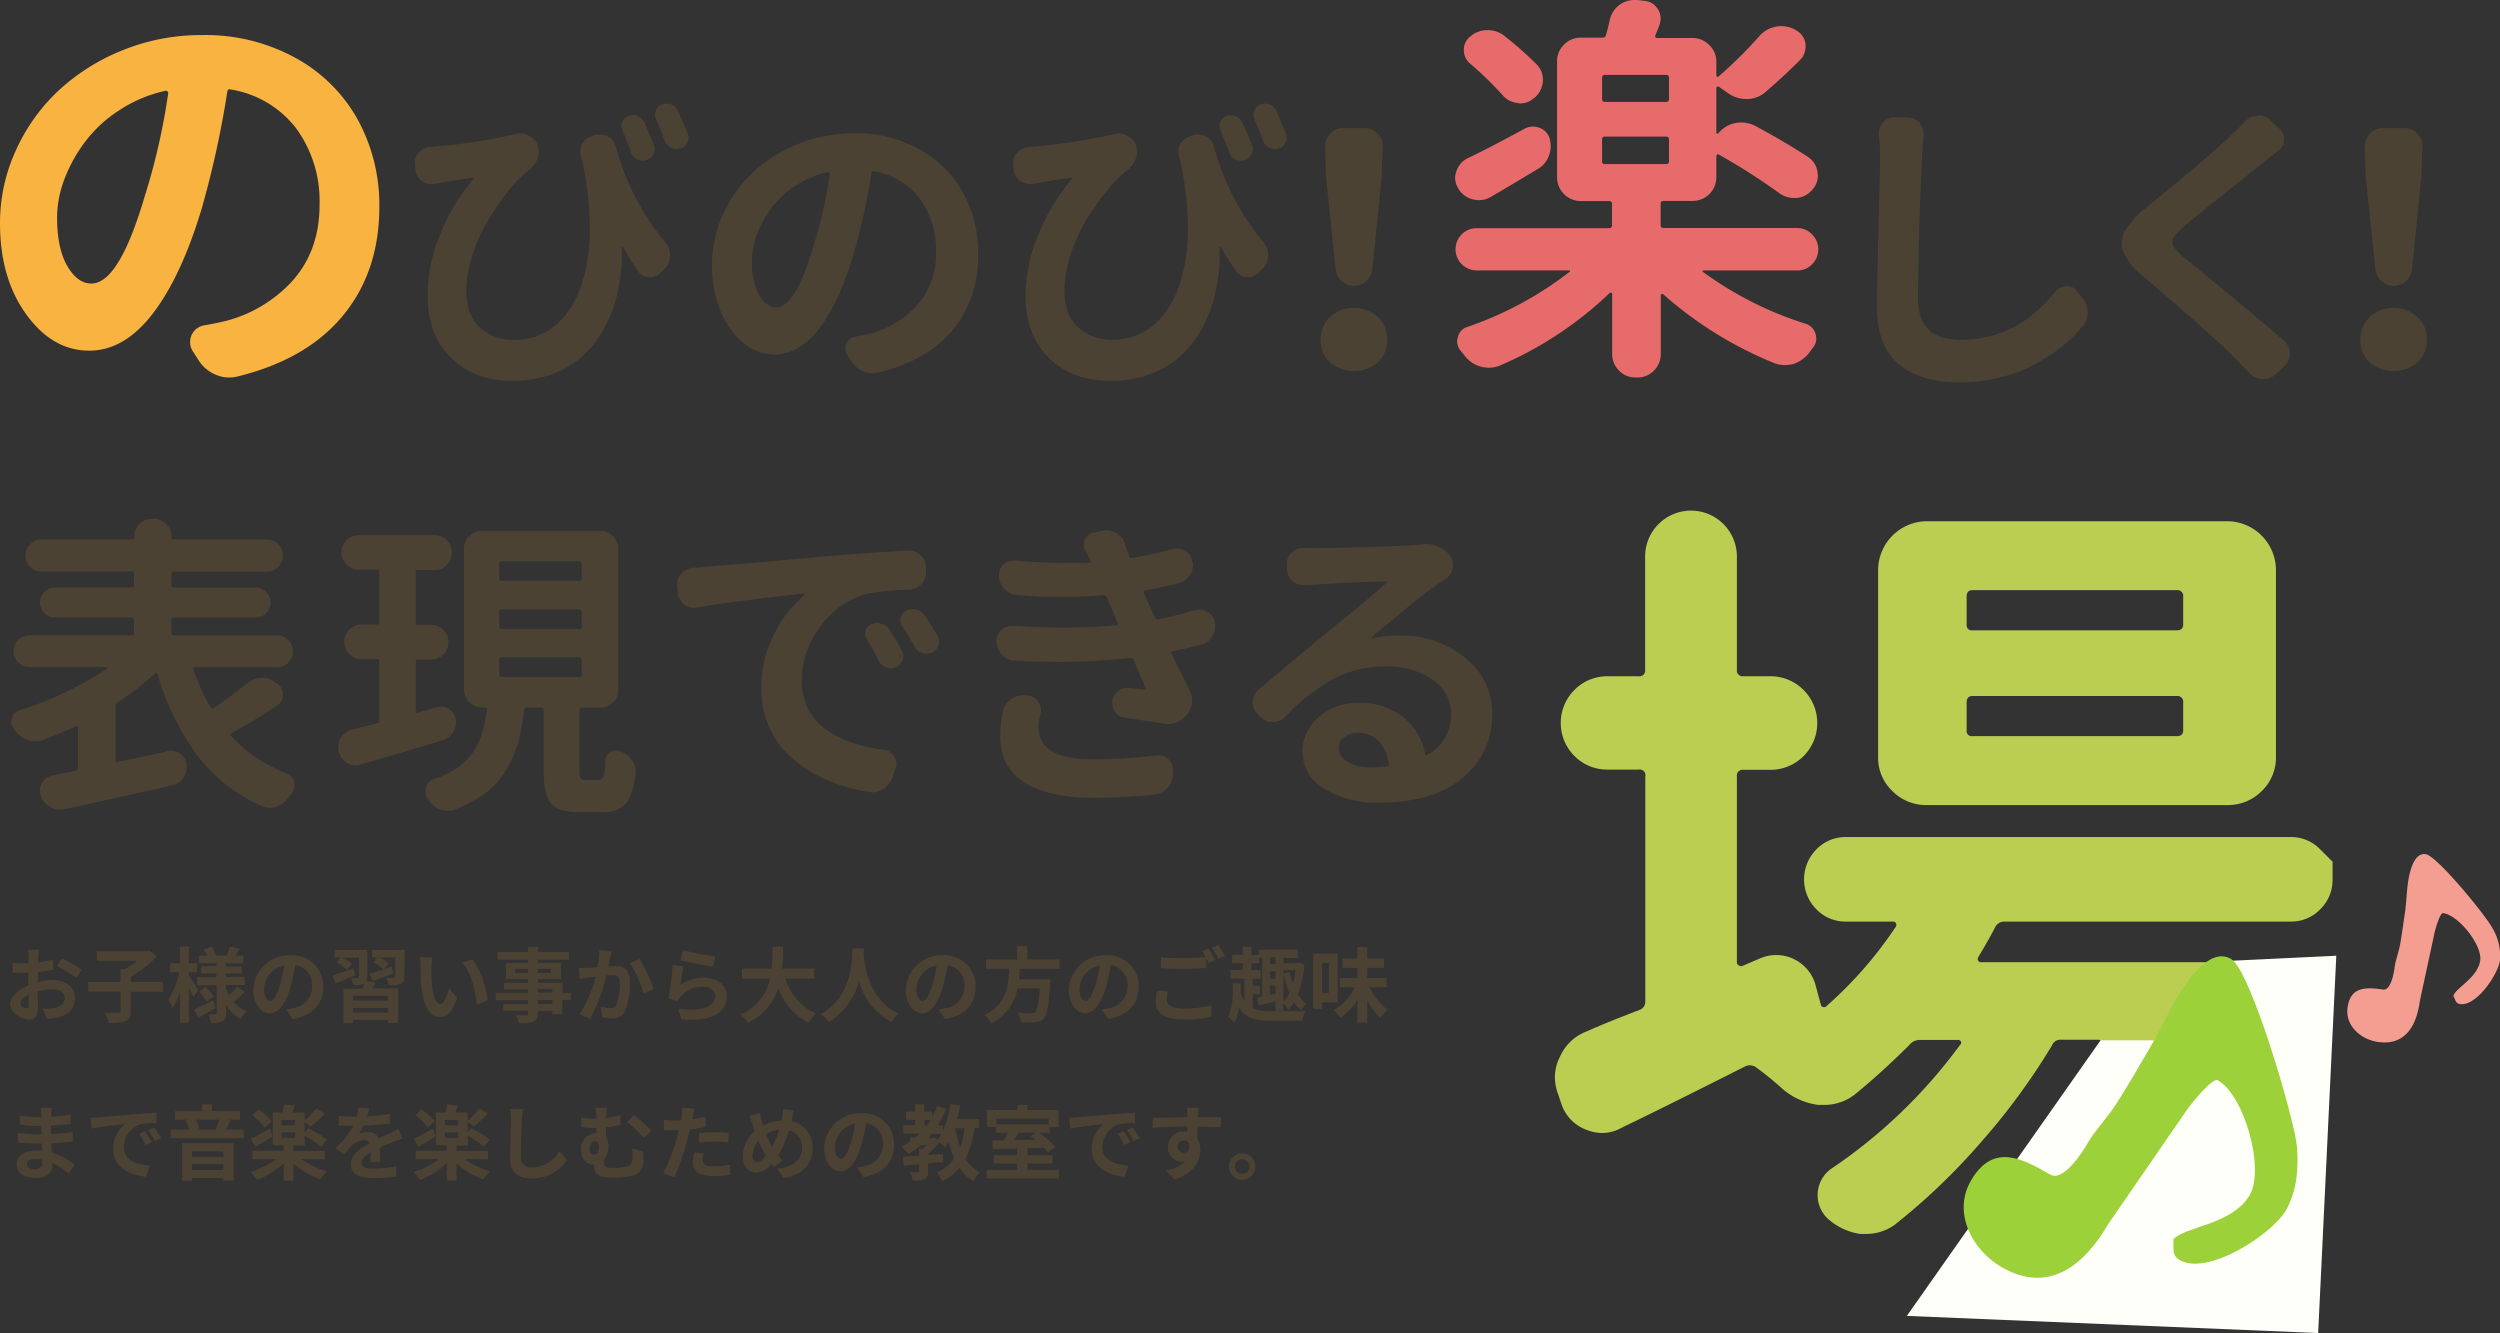 <svg xmlns="http://www.w3.org/2000/svg" width="490.52" height="261.55" viewBox="0 0 490.52 261.55"><rect x="0" y="0" width="490.52" height="261.55" fill="#333333" stroke="none"/><defs><style>.cls-1{fill:#4c4233;}.cls-2{fill:#e86b6b;}.cls-3{fill:#bcce52;}.cls-4{fill:#fffffa;}.cls-5{fill:#9dd139;}.cls-6{fill:#f49e92;}.cls-7{fill:#f9b341;}</style></defs><title>main02</title><g id="レイヤー_2" data-name="レイヤー 2"><g id="メイン"><path class="cls-1" d="M7.36,192.7a13,13,0,0,1,3-.41c2.43,0,4.35,1.29,4.35,3.47,0,1.87-1,3.28-3.48,3.91a12.73,12.73,0,0,1-2.09.25l-.73-2a12.83,12.83,0,0,0,2-.11c1.28-.23,2.31-.88,2.31-2s-1-1.69-2.34-1.69a11.36,11.36,0,0,0-3,.43c0,1.26.08,2.48.08,3,0,2-.72,2.49-1.74,2.49C4.17,200,2,198.66,2,197c0-1.4,1.62-2.82,3.56-3.67,0-.37,0-.74,0-1.1v-1.33l-.85,0c-.72,0-1.52,0-2.21-.08l0-1.92a17.87,17.87,0,0,0,2.19.13l.92,0c0-.56,0-1,0-1.3a11.87,11.87,0,0,0-.11-1.39H7.62c0,.28-.1,1-.13,1.37s0,.74,0,1.14a21,21,0,0,0,2.91-.59l.05,2c-.9.21-2,.37-3,.5,0,.48,0,1,0,1.42Zm-1.74,4.45c0-.4,0-1.12,0-2-1,.5-1.62,1.15-1.62,1.71s.74.93,1.15.93S5.62,197.7,5.62,197.15ZM12.15,188A36.39,36.39,0,0,1,16,190.25l-1,1.64a24.27,24.27,0,0,0-3.81-2.31Z"/><path class="cls-1" d="M32,194.59H25.65v3.84c0,1.11-.24,1.62-1,1.92a9.19,9.19,0,0,1-3.33.34,8.49,8.49,0,0,0-.8-2c1.11.05,2.34.05,2.71.05s.44-.08.44-.37v-3.81H17.31v-1.9h6.35v-2.53h.95a20.78,20.78,0,0,0,2.29-1.6H19v-1.88h9.91l.43-.09,1.46,1.09a24.77,24.77,0,0,1-5.12,4v1H32Z"/><path class="cls-1" d="M37.94,195.62c-.2-.47-.53-1.19-.88-1.88v6.9H35.33v-6a13.85,13.85,0,0,1-1.46,3.15,9.38,9.38,0,0,0-.83-1.68,16.21,16.21,0,0,0,2.14-5.36H33.41V189h1.92v-3.3h1.73V189h1.6v1.76h-1.6v.7c.43.59,1.58,2.35,1.85,2.79Zm4.37,2.16c-1.13.65-2.37,1.36-3.4,1.92l-.81-1.6c.94-.43,2.35-1.16,3.71-1.86ZM48,194.61c-.68.69-1.49,1.45-2.12,2a6.58,6.58,0,0,0,2.5,1.81,6.94,6.94,0,0,0-1.2,1.53,7.51,7.51,0,0,1-2.83-2.82v1.67c0,.86-.16,1.31-.68,1.6a5.22,5.22,0,0,1-2.27.32,5.83,5.83,0,0,0-.51-1.7c.54,0,1.17,0,1.36,0s.26-.08.26-.28V193.3H38.7v-1.56h3.77V191h-3v-1.43h3V189H39v-1.49h1.63a9.56,9.56,0,0,0-.62-1.24l1.5-.52a8.47,8.47,0,0,1,.91,1.76h2c.24-.54.56-1.28.72-1.79l1.89.43-.83,1.36h1.55V189H44.31v.64h3.1V191h-3.1v.7H48v1.56H44.31v.62a8.6,8.6,0,0,0,.65,1.41,12.08,12.08,0,0,0,1.55-1.73Zm-7.66-1a10.58,10.58,0,0,1,1.59,1.93l-1.36,1a11.42,11.42,0,0,0-1.52-2Z"/><path class="cls-1" d="M56.18,198.05a14,14,0,0,0,1.47-.26,4.29,4.29,0,0,0,3.6-4.24,3.92,3.92,0,0,0-3.31-4.19,35.42,35.42,0,0,1-.95,4.3c-.94,3.2-2.32,5.16-4.05,5.16s-3.23-1.94-3.23-4.61a7.07,7.07,0,0,1,7.3-6.79,6.05,6.05,0,0,1,6.4,6.2c0,3.32-2,5.69-6,6.3Zm-1.24-4.8a25.06,25.06,0,0,0,.85-3.84,5,5,0,0,0-4,4.59c0,1.6.65,2.38,1.24,2.38S54.3,195.39,54.94,193.25Z"/><path class="cls-1" d="M69.68,191.36c-1.28.56-2.64,1.12-3.78,1.58l-.65-1.55c1-.32,2.6-.86,4.14-1.39Zm4,1.42c-.2.42-.42.82-.63,1.17h5.08v6.74h-2v-.58H69.28v.58H67.39V194h3.76c.13-.3.24-.64.34-.93l0,0a6.16,6.16,0,0,1-2.18.21,4.63,4.63,0,0,0-.48-1.35c.55,0,1.17,0,1.35,0s.24-.07.24-.23v-3.8H67.28a9.47,9.47,0,0,1,1.78,1.2l-1,1.21a9,9,0,0,0-2-1.45l.8-1H65.66v-1.48h6.42v5.3a2,2,0,0,1-.13.83Zm2.46,2.61H69.28v.93h6.85Zm0,3.28v-.92H69.28v.92Zm3.19-7c0,.77-.16,1.15-.71,1.4a6,6,0,0,1-2.34.24,5.68,5.68,0,0,0-.51-1.45c.61,0,1.31,0,1.51,0s.27-.07.27-.24v-3.76H74.48A10.2,10.2,0,0,1,76.26,189l-.87,1.15,1.48-.51.28,1.36c-1.37.53-2.84,1.07-4,1.51l-.64-1.43c.74-.22,1.71-.53,2.75-.88a9.77,9.77,0,0,0-2-1.39l.76-.94h-1v-1.48h6.38Z"/><path class="cls-1" d="M84.64,189.79a32.36,32.36,0,0,0,.1,3.36c.22,2.29.7,3.84,1.69,3.84.75,0,1.38-1.85,1.68-3.1l1.6,1.92c-1,2.75-2,3.73-3.33,3.73-1.72,0-3.25-1.57-3.69-5.83-.15-1.46-.18-3.3-.18-4.27a9.79,9.79,0,0,0-.11-1.6l2.43,0A12.82,12.82,0,0,0,84.64,189.79Zm11,6.51-2.1.8c-.24-2.54-1.08-6.27-2.81-8.22l2-.67A17.13,17.13,0,0,1,95.65,196.3Z"/><path class="cls-1" d="M112,196.21h-1.67V199h-1.94v-.65h-2.88v.49c0,.95-.22,1.33-.84,1.6a8.44,8.44,0,0,1-2.84.28,5.66,5.66,0,0,0-.62-1.51c.77,0,1.71,0,2,0s.4-.11.4-.4v-.49H98.75V197h4.87v-.75H97.28v-1.46h6.34v-.69H98.88v-1.28h4.74v-.7H99.28v-3.17h4.34v-.66h-6v-1.5h6v-1h1.93v1h6.12v1.5h-6.12v.66h4.55v3.17h-4.55v.7h4.82v2H112Zm-8.42-5.33v-.77H101.1v.77Zm1.93-.77v.77h2.6v-.77Zm0,4.64h2.88v-.69h-2.88Zm2.88,1.46h-2.88V197h2.88Z"/><path class="cls-1" d="M120,186.67c-.09.41-.21.91-.29,1.31s-.2,1.06-.32,1.63c.53,0,1-.06,1.33-.06,1.68,0,2.87.75,2.87,3a15.5,15.5,0,0,1-.9,5.78,2.54,2.54,0,0,1-2.61,1.46,9.41,9.41,0,0,1-1.89-.22l-.35-2.1a8.91,8.91,0,0,0,1.94.34,1.14,1.14,0,0,0,1.18-.69,11.68,11.68,0,0,0,.66-4.34c0-1.27-.55-1.44-1.55-1.44-.26,0-.64,0-1.09.06a33.69,33.69,0,0,1-3.22,8.47l-2.08-.83a23.7,23.7,0,0,0,3.2-7.41c-.56.06-1.06.12-1.36.17-.45.05-1.26.16-1.76.24l-.18-2.14a15.69,15.69,0,0,0,1.68,0c.5,0,1.25-.07,2-.13a16.84,16.84,0,0,0,.34-3.36Zm5.48,1.49a28.44,28.44,0,0,1,2.77,5.89l-2,.94a18.52,18.52,0,0,0-2.69-6Z"/><path class="cls-1" d="M133.52,193.31a7.77,7.77,0,0,1,4.66-1.5c2.78,0,4.4,1.71,4.4,3.63,0,2.9-2.29,5.12-8.88,4.55l-.61-2.08c4.75.67,7.26-.5,7.26-2.52,0-1-1-1.77-2.36-1.77a5.54,5.54,0,0,0-4.37,1.85,3.46,3.46,0,0,0-.6.93l-1.84-.46a57.65,57.65,0,0,0,.79-6.61l2.14.28C133.9,190.49,133.63,192.4,133.52,193.31Zm.5-6.88a50.71,50.71,0,0,0,6.33,1.23l-.48,2c-1.6-.2-5.13-.94-6.37-1.26Z"/><path class="cls-1" d="M154.11,192a10.71,10.71,0,0,0,6,6.85,7.9,7.9,0,0,0-1.41,1.79,11.93,11.93,0,0,1-6-6.79,11,11,0,0,1-6,6.81,5.55,5.55,0,0,0-1.42-1.62,9.62,9.62,0,0,0,5.81-7h-5.51v-2h5.83c.16-1.51.14-3,.16-4.28h2.08c0,1.32,0,2.79-.19,4.28h6.29v2Z"/><path class="cls-1" d="M169.49,186.08c0,.25,0,.57-.05.91.13,2.21.93,9.11,6.9,11.91a6.25,6.25,0,0,0-1.47,1.61,12.7,12.7,0,0,1-6.31-8,13.61,13.61,0,0,1-5.92,8A6.91,6.91,0,0,0,161,199c6.38-3.53,6.16-10.8,6.27-12.91Z"/><path class="cls-1" d="M184.18,198.05a14,14,0,0,0,1.47-.26,4.29,4.29,0,0,0,3.6-4.24,3.92,3.92,0,0,0-3.31-4.19,35.42,35.42,0,0,1-.95,4.3c-.94,3.2-2.32,5.16-4.05,5.16s-3.23-1.94-3.23-4.61a7.07,7.07,0,0,1,7.3-6.79,6.05,6.05,0,0,1,6.4,6.2c0,3.32-2,5.69-6,6.3Zm-1.24-4.8a25.06,25.06,0,0,0,.85-3.84,5,5,0,0,0-4,4.59c0,1.6.64,2.38,1.23,2.38S182.3,195.39,182.94,193.25Z"/><path class="cls-1" d="M200.11,190.08c-.05.69-.09,1.39-.17,2.08h6.18a7.81,7.81,0,0,1-.07.83c-.29,4.35-.62,6.15-1.26,6.85a2.4,2.4,0,0,1-1.73.74,22.38,22.38,0,0,1-2.74,0,4.37,4.37,0,0,0-.67-1.87c1.1.11,2.22.11,2.69.11a1,1,0,0,0,.77-.21c.41-.35.7-1.75.92-4.66h-4.4a9.38,9.38,0,0,1-5.14,6.82,6,6,0,0,0-1.34-1.62c4.32-2,4.69-5.65,4.87-9.07h-4.58v-1.83h6.13v-2.61h2v2.61h6.32v1.83Z"/><path class="cls-1" d="M216.18,198.05a14,14,0,0,0,1.47-.26,4.29,4.29,0,0,0,3.6-4.24,3.92,3.92,0,0,0-3.31-4.19,35.42,35.42,0,0,1-.95,4.3c-.94,3.2-2.32,5.16-4.05,5.16s-3.23-1.94-3.23-4.61a7.07,7.07,0,0,1,7.3-6.79,6.05,6.05,0,0,1,6.4,6.2c0,3.32-2,5.69-6,6.3Zm-1.24-4.8a25.06,25.06,0,0,0,.85-3.84,5,5,0,0,0-4,4.59c0,1.6.64,2.38,1.23,2.38S214.3,195.39,214.94,193.25Z"/><path class="cls-1" d="M229.15,194.54a6.79,6.79,0,0,0-.25,1.6c0,1,.94,1.75,3.23,1.75a22.21,22.21,0,0,0,5.57-.63v2.25a25.29,25.29,0,0,1-5.5.52c-3.63,0-5.44-1.21-5.44-3.39a10.54,10.54,0,0,1,.3-2.29Zm8-8.4c.4.59,1,1.6,1.28,2.19l-1.3.56-.45-.88v1.91c-1.1.08-3.07.19-4.58.19s-3-.08-4.32-.18v-2.11a40.57,40.57,0,0,0,4.31.19c1.52,0,3.26-.09,4.48-.2a10.16,10.16,0,0,0-.69-1.16Zm1.89-.72a17.48,17.48,0,0,1,1.29,2.18l-1.26.54a17.52,17.52,0,0,0-1.3-2.21Z"/><path class="cls-1" d="M245.82,197.86a9.15,9.15,0,0,0,3.76.54c1.16,0,5.24,0,6.62,0a6.11,6.11,0,0,0-.72,1.86h-5.91c-3.11,0-5.11-.42-6.42-2.47a9.66,9.66,0,0,1-1,2.88,3.79,3.79,0,0,0-1.21-1.12c1-1.89,1-4.45.94-6.66l1.55.08c0,.6,0,1.22,0,1.84a7.08,7.08,0,0,0,.73,1.67V192h-2.75v-1.68h2.42V189h-2.07v-1.65h2.07v-1.61h1.71v1.61H247v-1h7.63v1.61h-2.82v1h2.89l.28,0,.95.27a20.82,20.82,0,0,1-1.27,5.89,6.48,6.48,0,0,0,1.65,1.82,5.05,5.05,0,0,0-1.07,1.27,7.33,7.33,0,0,1-1.34-1.52,7.12,7.12,0,0,1-1.13,1.37,4.78,4.78,0,0,0-1-1.23v1.46h-1.5V196.5l-3.3.78-.32-1.55,1-.18v-7.66h-.61V189h-1.52v1.32h1.78V192h-1.51v1.44h1.41v1.66h-1.41Zm4.47-10h-1.14v1.29h1.14Zm0,2.73h-1.14V192h1.14Zm0,4.4v-1.58h-1.14v1.82Zm1.5-4.64V191l1.25-.29a16.12,16.12,0,0,0,.66,2.31,17.62,17.62,0,0,0,.53-2.66Zm0,6.16A5.83,5.83,0,0,0,253,194.9a20.87,20.87,0,0,1-1.17-3.8Z"/><path class="cls-1" d="M259.41,196.66v1.28h-1.75V187.1h4.8v9.56Zm0-7.73v5.87h1.34v-5.87Zm9.33,4.78a11.75,11.75,0,0,0,3.5,4.42,9.35,9.35,0,0,0-1.41,1.58,13.2,13.2,0,0,1-2.57-3.45v4.37h-1.92v-4.49a10.88,10.88,0,0,1-3.35,3.54,9.14,9.14,0,0,0-1.29-1.5,10.08,10.08,0,0,0,4.13-4.47H262.9V191.9h3.44v-2h-2.93v-1.81h2.93v-2.27h1.92v2.27h3.28v1.81h-3.28v2h3.79v1.81Z"/><path class="cls-1" d="M13.47,230.35a11.89,11.89,0,0,0-3.2-2.2c0,.21,0,.4,0,.56,0,1.36-1,2.4-3.12,2.4-2.53,0-3.88-1-3.88-2.64s1.48-2.72,3.93-2.72c.33,0,.65,0,1,.05,0-.48,0-1-.06-1.44H7.31c-.93,0-2.75-.08-3.81-.21l0-1.87a29.81,29.81,0,0,0,3.82.29H8.1v-1.65H7.34a27.31,27.31,0,0,1-3.44-.24v-1.81a21.13,21.13,0,0,0,3.44.3h.78v-.72A5.84,5.84,0,0,0,8,217.36h2.16c0,.32-.09.72-.11,1.12v.63a35.39,35.39,0,0,0,3.77-.38l.05,1.82c-1,.1-2.32.22-3.84.3l0,1.65c1.6-.06,2.93-.21,4.23-.37V224c-1.43.16-2.66.27-4.19.32,0,.59.06,1.23.11,1.84a12.11,12.11,0,0,1,4.43,2.4ZM8.26,227.5a7.85,7.85,0,0,0-1.3-.12c-1.12,0-1.73.44-1.73,1s.56,1,1.65,1c.85,0,1.39-.26,1.39-1.17C8.27,228,8.27,227.77,8.26,227.5Z"/><path class="cls-1" d="M19.36,219.24l6.85-.61c1.63-.13,3.36-.23,4.48-.27l0,2a16.57,16.57,0,0,0-3.06.2,4.83,4.83,0,0,0-3.35,4.44c0,2.61,2.44,3.55,5.13,3.68l-.74,2.19c-3.33-.21-6.47-2-6.47-5.44a6.29,6.29,0,0,1,2.34-4.88c-1.38.14-4.71.49-6.55.89l-.2-2.17C18.45,219.3,19.05,219.27,19.36,219.24Zm10.4,4.88-1.21.54a12.43,12.43,0,0,0-1.25-2.22l1.18-.5A19.75,19.75,0,0,1,29.76,224.12Zm1.86-.79-1.2.58a14.07,14.07,0,0,0-1.31-2.16l1.17-.54C30.67,221.77,31.28,222.71,31.62,223.33Z"/><path class="cls-1" d="M47.81,221.64v1.69H33.49v-1.69h3.6a8.35,8.35,0,0,0-.69-1.83l.66-.12H34.37V218H39.6v-1.29h2V218h5.48v1.69H44.53l.69.14c-.32.66-.61,1.31-.88,1.81Zm-12.07,2.67H45.83v7.32h-2v-.52H37.65v.53H35.74Zm1.91,1.57V227h6.18v-1.09Zm6.18,3.67v-1.14H37.65v1.14Zm-5.41-9.86a6.91,6.91,0,0,1,.72,1.84l-.48.11h4.06l-.4-.1a12.23,12.23,0,0,0,.69-1.85Z"/><path class="cls-1" d="M59.15,227.42a15.07,15.07,0,0,0,5,2.37,9.76,9.76,0,0,0-1.26,1.6,15.62,15.62,0,0,1-5.32-3.11v3.35H55.66v-3.4a15,15,0,0,1-5.26,3.28,10.57,10.57,0,0,0-1.28-1.6,14.39,14.39,0,0,0,5-2.49H49.53v-1.65h6.13V224.7H53.52v-6.41h1.89a14,14,0,0,0,.33-1.58l2.12.22c-.18.48-.37.95-.53,1.36h2.43v1.6a18,18,0,0,0,2.31-2.4l1.63,1A23.54,23.54,0,0,1,61,221l-1.25-.83v2l.71-.8a23.45,23.45,0,0,1,3.66,2.2L63,225a20.83,20.83,0,0,0-3.2-2.13v1.88H57.58v1.07h6.18v1.65ZM53.47,223c-1.1.69-2.35,1.44-3.36,2l-.94-1.57c1-.43,2.38-1.2,3.79-2Zm-1.55-1.73a11.17,11.17,0,0,0-2.48-2.48l1.31-1.09A11.74,11.74,0,0,1,53.31,220Zm6-1.52H55.28v1.06h2.63Zm-2.63,3.5h2.63v-1.08H55.28Z"/><path class="cls-1" d="M72.71,228c0-.46,0-1.2.06-1.89-1.17.64-1.81,1.27-1.81,2.05s.75,1.12,2.3,1.12a24.9,24.9,0,0,0,4.5-.46l-.06,2.06a43.21,43.21,0,0,1-4.48.26c-2.48,0-4.36-.59-4.36-2.64s1.92-3.3,3.73-4.23a1.22,1.22,0,0,0-1.1-.54A3.9,3.9,0,0,0,69,224.78a20.94,20.94,0,0,0-1.48,1.74l-1.69-1.26a15.73,15.73,0,0,0,3.49-4.36h-.19c-.64,0-1.81,0-2.68-.11v-1.86a20.11,20.11,0,0,0,2.79.18H70a9.24,9.24,0,0,0,.32-1.81l2.08.18c-.08.38-.2.92-.39,1.56a35.75,35.75,0,0,0,4.48-.46v1.86a51.85,51.85,0,0,1-5.17.41,10.26,10.26,0,0,1-.91,1.6,5.09,5.09,0,0,1,1.79-.32,2.15,2.15,0,0,1,2.11,1.24c.82-.39,1.49-.66,2.15-1l1.74-.81.8,1.84a16.57,16.57,0,0,0-1.89.67c-.7.27-1.6.62-2.57,1.07,0,.88,0,2.05.06,2.77Z"/><path class="cls-1" d="M91.15,227.42a15.07,15.07,0,0,0,5,2.37,9.76,9.76,0,0,0-1.26,1.6,15.62,15.62,0,0,1-5.32-3.11v3.35H87.66v-3.4a15,15,0,0,1-5.26,3.28,10.57,10.57,0,0,0-1.28-1.6,14.39,14.39,0,0,0,5-2.49H81.53v-1.65h6.13V224.7H85.52v-6.41h1.89a14,14,0,0,0,.33-1.58l2.12.22c-.18.48-.37.95-.53,1.36h2.43v1.6a18,18,0,0,0,2.31-2.4l1.63,1A23.54,23.54,0,0,1,93,221l-1.25-.83v2l.71-.8a23.45,23.45,0,0,1,3.66,2.2L95,225a20.83,20.83,0,0,0-3.2-2.13v1.88H89.58v1.07h6.18v1.65ZM85.47,223c-1.1.69-2.35,1.44-3.36,2l-.94-1.57c1-.43,2.38-1.2,3.79-2Zm-1.55-1.73a11.17,11.17,0,0,0-2.48-2.48l1.31-1.09A11.74,11.74,0,0,1,85.31,220Zm6-1.52H87.28v1.06h2.63Zm-2.63,3.5h2.63v-1.08H87.28Z"/><path class="cls-1" d="M102.61,217.62a17.32,17.32,0,0,0-.21,2.11c-.08,1.7-.19,5.25-.19,7.22a1.9,1.9,0,0,0,2.17,2.11,6.33,6.33,0,0,0,5.43-3.23l1.44,1.78a8.25,8.25,0,0,1-6.88,3.62c-2.59,0-4.28-1.14-4.28-3.85,0-2.12.16-6.29.16-7.65a10.18,10.18,0,0,0-.2-2.14Z"/><path class="cls-1" d="M126.24,226c0,.9,0,1.2,0,1.86a2.78,2.78,0,0,1-2.36,2.88,15.56,15.56,0,0,1-3.44.34c-3.68,0-3.84-1.17-3.84-2.28v-.33h-.26c-1.15,0-2.33-.81-2.33-2.85a3,3,0,0,1,2.93-3.28H117v-1.05h-.32c-.69,0-1.55,0-2.59-.15l-.11-1.87a18.45,18.45,0,0,0,2.56.22H117v-.12a8.57,8.57,0,0,0-.16-2h2.23a11,11,0,0,0-.15,2,25.53,25.53,0,0,0,2.82-.56v1.92a26.18,26.18,0,0,1-2.82.45v2.05a2.64,2.64,0,0,1,.47,1.6,4.19,4.19,0,0,1-.85,2.7v.63c0,.67.17,1,2,1a9.93,9.93,0,0,0,2.43-.29,1.48,1.48,0,0,0,1.15-1.6,13.65,13.65,0,0,0-.11-2Zm-9.7.58c.72,0,1-.77,1-1.67,0-.6-.3-1-.75-1-.63,0-1.14.62-1.14,1.55C115.66,226.17,116.08,226.57,116.54,226.57Zm7.85-7.75a19.89,19.89,0,0,1,3.36,3l-1.44,1.47a22,22,0,0,0-3.27-3.17Z"/><path class="cls-1" d="M138.42,221.11c-.95.21-2,.38-3.08.51-.14.69-.3,1.39-.48,2a50.94,50.94,0,0,1-2.51,7.34l-2.22-.74a34.87,34.87,0,0,0,2.73-7.14c.12-.42.23-.86.34-1.31l-1,0c-.77,0-1.36,0-1.92-.06l-.05-2a14.93,14.93,0,0,0,2,.13c.47,0,.93,0,1.41,0,.06-.35.11-.65.14-.91a8.45,8.45,0,0,0,.07-1.6l2.41.19c-.11.43-.25,1.14-.33,1.49l-.13.61c.9-.15,1.79-.32,2.66-.53Zm-.32,5.2a5.46,5.46,0,0,0-.23,1.33c0,.69.4,1.2,2.1,1.2a18.23,18.23,0,0,0,3.3-.32l-.08,2a24,24,0,0,1-3.24.23c-2.67,0-4-.93-4-2.53a10.67,10.67,0,0,1,.27-2.11Zm-.93-4c.88-.08,2-.16,3-.16a26.46,26.46,0,0,1,2.79.14l-.05,1.91a22.08,22.08,0,0,0-2.72-.2,22.9,22.9,0,0,0-3.06.18Z"/><path class="cls-1" d="M155.28,220a5.22,5.22,0,0,1,4.16,5.35c0,3.36-2.4,5.28-5.71,5.78l-1.22-1.83c3.49-.3,4.85-2.08,4.85-4.06a3.4,3.4,0,0,0-2.56-3.49,19.28,19.28,0,0,1-2.14,5c.29.34.57.66.86.94L151.94,229a7.74,7.74,0,0,1-.55-.63,4.11,4.11,0,0,1-3.12,1.7c-1.31,0-2.53-1.12-2.53-3.17a7,7,0,0,1,2.34-5c-.15-.41-.29-.85-.42-1.28a11.66,11.66,0,0,0-.64-1.65l2.08-.64c.1.52.23,1,.36,1.51.08.3.17.64.28,1a8.35,8.35,0,0,1,3.59-.94c.06-.27.11-.53.16-.77a8.15,8.15,0,0,0,.11-1.5l2.19.2c-.12.44-.27,1.2-.36,1.61Zm-5,6.81a16.75,16.75,0,0,1-1.47-3.05,4.87,4.87,0,0,0-1.16,3c0,.77.32,1.27.9,1.27S149.66,227.5,150.24,226.78Zm.08-4.28a15.72,15.72,0,0,0,1.12,2.52,19.11,19.11,0,0,0,1.41-3.4A6.15,6.15,0,0,0,150.32,222.5Z"/><path class="cls-1" d="M168.18,229.05a14,14,0,0,0,1.47-.26,4.29,4.29,0,0,0,3.6-4.24,3.92,3.92,0,0,0-3.31-4.19,35.42,35.42,0,0,1-.95,4.3c-.94,3.2-2.32,5.16-4.05,5.16s-3.23-1.94-3.23-4.61a7.07,7.07,0,0,1,7.3-6.79,6.05,6.05,0,0,1,6.4,6.2c0,3.32-2,5.69-6,6.3Zm-1.24-4.8a25.06,25.06,0,0,0,.85-3.84,5,5,0,0,0-4,4.59c0,1.6.64,2.38,1.23,2.38S166.3,226.39,166.94,224.25Z"/><path class="cls-1" d="M191.17,221.38a18.56,18.56,0,0,1-1.73,6,7.36,7.36,0,0,0,2.84,2.67,7.37,7.37,0,0,0-1.32,1.66,8.5,8.5,0,0,1-2.7-2.57,10.45,10.45,0,0,1-3.38,2.62,7.82,7.82,0,0,0-1.09-1.73,8.11,8.11,0,0,0,3.44-2.73,18.22,18.22,0,0,1-1.08-3.25,10.53,10.53,0,0,1-.74,1.1,9.85,9.85,0,0,0-1.06-1,17.19,17.19,0,0,1-2.24,2.19v.32l2.9-.24V228c-1,.1-1.94.18-2.9.26v1.57c0,.81-.14,1.24-.72,1.52a6,6,0,0,1-2.3.27,6.2,6.2,0,0,0-.55-1.62c.61,0,1.32,0,1.51,0s.27,0,.27-.22v-1.36l-3,.27-.19-1.7,3.2-.24v-1.25h.62c.28-.24.56-.51.84-.8h-1.14a15.54,15.54,0,0,1-2.48,1.73,12.1,12.1,0,0,0-1.28-1.45,15.38,15.38,0,0,0,1.68-1v-.77h1c.31-.26.59-.53.88-.8h-3.21v-1.63h2.33v-1.07h-1.81v-1.61h1.81v-1.45h1.78v1.45h1.55v1.09a15.25,15.25,0,0,0,1-2.16l1.76.5a19.09,19.09,0,0,1-1.66,3.25h1v1.09a19.55,19.55,0,0,0,1.47-5.22l1.93.29c-.16.89-.35,1.77-.57,2.62h4.26v1.76Zm-9.81-.54h.53c.25-.35.49-.71.72-1.07h-1.25Zm2.06,2.33.56.45a7.19,7.19,0,0,0,.77-1.15h-1.9c-.23.27-.45.54-.69.8h.93Zm4-1.79a20,20,0,0,0,1,3.73,16.79,16.79,0,0,0,.85-3.73Z"/><path class="cls-1" d="M207.78,229.53v1.68H193.6v-1.68h6V228.3H195v-1.64h4.6v-1.32l-4.81.12-.08-1.69,2.28,0c.24-.48.49-1,.7-1.5h-2.3v-1.15h-1.76v-3.33h6v-1h1.95v1h6.11v3.33h-1.76v1.15h-2a20.21,20.21,0,0,1,3.17,2.8l-1.49,1c-.21-.27-.48-.57-.78-.89l-3.25.09v1.39h4.93v1.64h-4.93v1.23ZM195.5,219.48v1.13h10.25v-1.13Zm4.39,2.75c-.29.5-.61,1-.9,1.47l4.12-.08c-.31-.25-.61-.49-.9-.7l1-.69Z"/><path class="cls-1" d="M211.36,219.24l6.85-.61c1.63-.13,3.36-.23,4.48-.27l0,2a16.57,16.57,0,0,0-3.06.2,4.83,4.83,0,0,0-3.35,4.44c0,2.61,2.44,3.55,5.13,3.68l-.74,2.19c-3.33-.21-6.47-2-6.47-5.44a6.29,6.29,0,0,1,2.34-4.88c-1.38.14-4.7.49-6.55.89l-.2-2.17C210.45,219.3,211.05,219.27,211.36,219.24Zm10.4,4.88-1.21.54a12.43,12.43,0,0,0-1.25-2.22l1.18-.5A19.75,19.75,0,0,1,221.76,224.12Zm1.86-.79-1.2.58a14.07,14.07,0,0,0-1.31-2.16l1.17-.54C222.68,221.77,223.28,222.71,223.62,223.33Z"/><path class="cls-1" d="M239.52,221.13c-1,0-2.44-.08-4.59-.08,0,.8,0,1.66,0,2.35a3.9,3.9,0,0,1,.59,2.19c0,2.07-1.22,4.69-5.09,5.78l-1.68-1.7a7.15,7.15,0,0,0,3.87-1.81,3.24,3.24,0,0,1-.72.08,2.79,2.79,0,0,1-2.74-2.91,3,3,0,0,1,3.17-3,4,4,0,0,1,.63.05l0-1.06c-2.4,0-4.85.13-6.8.24l0-1.92c1.81,0,4.69-.08,6.82-.11a3.25,3.25,0,0,0,0-.48,11.45,11.45,0,0,0-.14-1.38h2.3c0,.26-.09,1.11-.11,1.36s0,.29,0,.48h4.59Zm-7.22,5.05c.66,0,1.25-.49,1-1.87a1.13,1.13,0,0,0-1-.56,1.19,1.19,0,0,0-1.21,1.25A1.17,1.17,0,0,0,232.3,226.18Z"/><path class="cls-1" d="M246.32,228.89a2.59,2.59,0,1,1-2.59-2.59A2.59,2.59,0,0,1,246.32,228.89Zm-1.15,0a1.44,1.44,0,1,0-1.44,1.42A1.42,1.42,0,0,0,245.17,228.89Z"/><path class="cls-1" d="M270.31,71.1a7.21,7.21,0,0,1-9.35,0,5.79,5.79,0,0,1-1.84-4.43A5.92,5.92,0,0,1,261,62.18a6.92,6.92,0,0,1,9.29,0,5.93,5.93,0,0,1,1.88,4.49A5.8,5.8,0,0,1,270.31,71.1Zm-2.24-15.94a3.59,3.59,0,0,1-4.8,0,3.65,3.65,0,0,1-1.2-2.34l-1.91-18.27L260,28.77a3.53,3.53,0,0,1,1-2.55,3.4,3.4,0,0,1,2.53-1.08h4.24a3.36,3.36,0,0,1,2.52,1.08,3.3,3.3,0,0,1,1,2.55l-.19,5.78-1.84,18.27A3.74,3.74,0,0,1,268.07,55.16Z"/><path class="cls-1" d="M474.31,71.1a7.21,7.21,0,0,1-9.35,0,5.79,5.79,0,0,1-1.84-4.43A5.92,5.92,0,0,1,465,62.18a6.92,6.92,0,0,1,9.29,0,5.93,5.93,0,0,1,1.88,4.49A5.8,5.8,0,0,1,474.31,71.1Zm-2.24-15.94a3.59,3.59,0,0,1-4.8,0,3.65,3.65,0,0,1-1.2-2.34l-1.91-18.27L464,28.77a3.53,3.53,0,0,1,1-2.55,3.4,3.4,0,0,1,2.53-1.08h4.24a3.36,3.36,0,0,1,2.52,1.08,3.3,3.3,0,0,1,1,2.55l-.19,5.78-1.84,18.27A3.74,3.74,0,0,1,472.07,55.16Z"/><path class="cls-2" d="M299.18,25.23a3.5,3.5,0,0,1,1.57-.39,4.17,4.17,0,0,1,1.33.24,3.3,3.3,0,0,1,1.95,2,6.48,6.48,0,0,1,.23,1.64,5,5,0,0,1-.31,1.72,4.8,4.8,0,0,1-2,2.58q-5.16,3.12-9.45,5.62a4.5,4.5,0,0,1-2.27.63,4.87,4.87,0,0,1-1.25-.16A4.51,4.51,0,0,1,286.14,37a4,4,0,0,1-.63-2.11,3.51,3.51,0,0,1,.24-1.25,4.31,4.31,0,0,1,2.18-2.58Q291.68,29.31,299.18,25.23ZM355.55,46a4.15,4.15,0,0,1,0,5.86,4,4,0,0,1-2.93,1.21H334.26c-.1,0-.17,0-.19.11s0,.15.11.2a69,69,0,0,0,20.16,10.16,2.85,2.85,0,0,1,1.88,2,3,3,0,0,1,.15.93,2.79,2.79,0,0,1-.7,1.8c-.21.26-.42.55-.63.86a6.44,6.44,0,0,1-3.12,2.27,7.1,7.1,0,0,1-1.8.23,5.62,5.62,0,0,1-2-.39,75.63,75.63,0,0,1-21.8-13.52.42.42,0,0,0-.31,0q-.15,0-.15.27V69.45a4.55,4.55,0,0,1-1.33,3.25,4.4,4.4,0,0,1-3.28,1.36h-.32a4.4,4.4,0,0,1-3.28-1.36,4.55,4.55,0,0,1-1.33-3.25V57.66a.19.19,0,0,0-.15-.2.47.47,0,0,0-.31,0,72.42,72.42,0,0,1-21.65,14.3,5.79,5.79,0,0,1-2.1.39,6.15,6.15,0,0,1-1.65-.24,5.91,5.91,0,0,1-3.12-2.18c-.26-.32-.5-.6-.7-.86A2.92,2.92,0,0,1,285.9,67a2.59,2.59,0,0,1,.16-.86,2.65,2.65,0,0,1,1.87-2,69.17,69.17,0,0,0,20-10.78c.11,0,.15-.12.12-.2a.18.18,0,0,0-.19-.11H289.73a4.13,4.13,0,0,1-4.14-4.14,4.13,4.13,0,0,1,4.14-4.14h25.94c.41,0,.62-.19.62-.55V40c0-.36-.21-.55-.62-.55h-5.55a4.66,4.66,0,0,1-4.61-4.61V12a4.43,4.43,0,0,1,1.37-3.24,4.43,4.43,0,0,1,3.24-1.37h4.3a.67.67,0,0,0,.7-.54c.26-.94.5-1.88.71-2.82A5,5,0,0,1,317.78.94,4.87,4.87,0,0,1,320.67,0h.55l1.4.16a3.35,3.35,0,0,1,2.66,1.64,3.32,3.32,0,0,1,.55,1.79,4.12,4.12,0,0,1-.24,1.33c-.36.94-.62,1.59-.78,2a.41.41,0,0,0,0,.39.41.41,0,0,0,.35.15h6.95a4.47,4.47,0,0,1,3.25,1.37A4.42,4.42,0,0,1,336.76,12v2.81a.25.25,0,0,0,.16.24c.1.05.18.05.23,0A86.6,86.6,0,0,0,345.28,7a5.73,5.73,0,0,1,4.3-1.87,5.62,5.62,0,0,1,2.65.7l.24.16a3.51,3.51,0,0,1,1.79,2.65v.55a3.59,3.59,0,0,1-1,2.5q-3.28,3.29-6.72,6.25a5.58,5.58,0,0,1-3.6,1.49h-.31a6.2,6.2,0,0,1-3.51-1.1L337.23,17a.34.34,0,0,0-.31,0,.25.25,0,0,0-.16.24V26a.26.26,0,0,0,.12.23c.08.05.17,0,.27-.08l.08-.08a5.73,5.73,0,0,1,3.36-1.95,8,8,0,0,1,1.09-.08,5.82,5.82,0,0,1,2.66.63q5.94,3.19,10.47,6.17a4.13,4.13,0,0,1,1.8,3,2.68,2.68,0,0,1,.07.62,4,4,0,0,1-1,2.66,4.53,4.53,0,0,1-3.13,1.72H352a4.85,4.85,0,0,1-2.89-.94,120.75,120.75,0,0,0-11.88-7.58.28.28,0,0,0-.31,0,.33.33,0,0,0-.16.28v4.21a4.64,4.64,0,0,1-4.61,4.61h-5.7c-.42,0-.62.19-.62.55v4.22c0,.36.2.55.62.55h26.17A4,4,0,0,1,355.55,46Zm-54-33.32a4.09,4.09,0,0,1,1.17,2.89V16a4.73,4.73,0,0,1-1.64,3.2H301a3.86,3.86,0,0,1-2.73,1.09,1.26,1.26,0,0,1-.47-.08,4.44,4.44,0,0,1-3-1.56,68.62,68.62,0,0,0-6.25-6.09,3.39,3.39,0,0,1-1.33-2.74,3.27,3.27,0,0,1,1.25-2.65,5,5,0,0,1,3.36-1.25h.16A5.06,5.06,0,0,1,295.12,7,70.68,70.68,0,0,1,301.53,12.66ZM326.84,20a.55.55,0,0,0,.63-.62V15.31a.55.55,0,0,0-.63-.62H314.89c-.37,0-.55.21-.55.62v4.07c0,.41.18.62.55.62Zm-11.95,6.8a.48.48,0,0,0-.55.54v4.3a.48.48,0,0,0,.55.55h11.95c.42,0,.63-.18.63-.55v-4.3q0-.54-.63-.54Z"/><path class="cls-1" d="M368.66,26.41v-.36a3,3,0,0,1,.77-2,2.67,2.67,0,0,1,2.15-1h2.8a3.06,3.06,0,0,1,2.26,1.08,3.21,3.21,0,0,1,.78,2.08v.42q-.24,2.44-.3,4.53-.78,15.54-.78,27.52,0,8,8.34,8,11.08,0,18.59-9.47a2.83,2.83,0,0,1,2.15-1.08h.11a2.48,2.48,0,0,1,2,1l1.07,1.31a4.63,4.63,0,0,1,1,2.92,4.09,4.09,0,0,1-.95,2.62,31.86,31.86,0,0,1-4.08,4,35.13,35.13,0,0,1-5.21,3.45,28.22,28.22,0,0,1-6.79,2.6,33.09,33.09,0,0,1-8,1q-7.75,0-12-3.57t-4.29-11c0-3,.1-8.21.3-15.69s.3-12,.3-13.49A44.71,44.71,0,0,0,368.66,26.41Z"/><path class="cls-1" d="M440.48,23.85a3.56,3.56,0,0,1,2.39-1.13.88.88,0,0,1,.29-.06,3.24,3.24,0,0,1,2.21.83l1.78,1.67a2.57,2.57,0,0,1,1,2.08A2.74,2.74,0,0,1,447,29.57l-2.57,2q-.53.48-7,5.63t-8.87,7.18a11,11,0,0,0-2.12,2.29,1.61,1.61,0,0,0,0,1.64,10.82,10.82,0,0,0,2.21,2.32q.12.06,8,6.56T448.29,67a3.31,3.31,0,0,1,0,4.76l-1.85,1.73a3.47,3.47,0,0,1-2.38.89h-.18a3.5,3.5,0,0,1-2.44-1.07c-1.67-1.75-2.65-2.76-2.92-3q-3.64-3.87-18-16.08a12.62,12.62,0,0,1-3.82-4.65,4.4,4.4,0,0,1-.41-1.84,5.29,5.29,0,0,1,.59-2.33A16.75,16.75,0,0,1,421,40.83q13.47-11,17.1-14.6C439,25.4,439.77,24.6,440.48,23.85Z"/><path class="cls-1" d="M48.48,134.1A4.69,4.69,0,0,1,51.27,133h.18a4.1,4.1,0,0,1,2.6.91l.43.3a2.59,2.59,0,0,1-.06,4.18q-4.61,3.09-9,5.45c-.25.16-.27.36-.06.61a29.49,29.49,0,0,0,10.89,7.32,2.43,2.43,0,0,1,1,3.82l-.6.85a5.12,5.12,0,0,1-2.3,1.81,3.91,3.91,0,0,1-2.85-.06,32.07,32.07,0,0,1-12.74-9.9,50.68,50.68,0,0,1-7.84-16,.19.19,0,0,0-.16-.21.41.41,0,0,0-.27,0,59.7,59.7,0,0,1-7.45,5.75.75.75,0,0,0-.36.66v10.66q0,.42.42.36,5.76-1.2,9.81-2.12a4.25,4.25,0,0,1,.67-.06,3,3,0,0,1,1.76.55A2.86,2.86,0,0,1,36.62,150v.42a4.06,4.06,0,0,1-.67,2.24,3.67,3.67,0,0,1-2.3,1.45q-5.82,1.34-21,4.67a7.43,7.43,0,0,1-.91.06,3.87,3.87,0,0,1-1.94-.55A3.79,3.79,0,0,1,8,156.14a3.24,3.24,0,0,1-.18-1,3,3,0,0,1,.48-1.57,3,3,0,0,1,2.12-1.45l4.48-.91c.28,0,.42-.22.42-.55V142.7a.24.24,0,0,0-.12-.24.25.25,0,0,0-.24,0q-3.21,1.51-6.54,2.72a4.51,4.51,0,0,1-1.51.25,4.3,4.3,0,0,1-1.45-.25A5.3,5.3,0,0,1,3,143.43l-.24-.37a2.23,2.23,0,0,1-.54-1.45,1.85,1.85,0,0,1,.12-.66,2.05,2.05,0,0,1,1.45-1.58,67.55,67.55,0,0,0,17.32-8.23q.12-.06.09-.15a.14.14,0,0,0-.15-.1H5.8a3.07,3.07,0,0,1-2.21-.9,3.07,3.07,0,0,1,0-4.42,3,3,0,0,1,2.21-.91h20a.43.43,0,0,0,.48-.49v-2.54a.42.42,0,0,0-.48-.48h-15a2.93,2.93,0,0,1-2.09-.85,2.95,2.95,0,0,1,0-4.18,2.93,2.93,0,0,1,2.09-.85h15a.42.42,0,0,0,.48-.48v-2.24q0-.42-.48-.42H8.1a3,3,0,0,1-2.21-.94A3,3,0,0,1,5,109a3,3,0,0,1,.94-2.21,3,3,0,0,1,2.21-.94H25.84c.32,0,.48-.14.48-.43v-.06a3.52,3.52,0,0,1,3.58-3.57h.18a3.52,3.52,0,0,1,3.57,3.57v.06c0,.29.16.43.48.43H52.36a3,3,0,0,1,2.24.94,3.08,3.08,0,0,1,.91,2.21,3.12,3.12,0,0,1-.91,2.21,3,3,0,0,1-2.24.94H34.13q-.48,0-.48.42v2.24a.42.42,0,0,0,.48.48h16a3,3,0,0,1,2.09.85,2.95,2.95,0,0,1,0,4.18,3,3,0,0,1-2.09.85h-16a.42.42,0,0,0-.48.48v2.54a.43.43,0,0,0,.48.49H54.36a3.08,3.08,0,0,1,2.21.91,3.09,3.09,0,0,1,0,4.42,3.11,3.11,0,0,1-2.21.9H38.19A.36.36,0,0,0,38,131a.27.27,0,0,0-.06.3,40.81,40.81,0,0,0,3.39,7.51q.18.36.6.12C44.26,137.33,46.46,135.72,48.48,134.1Z"/><path class="cls-1" d="M85.73,138.77a3.13,3.13,0,0,1,.85-.13,2.71,2.71,0,0,1,1.51.49,3,3,0,0,1,1.33,2,3.07,3.07,0,0,1,.07.6,3.78,3.78,0,0,1-2.73,3.57q-6.12,1.83-15.92,4.67a3.13,3.13,0,0,1-2.73-.31,3.29,3.29,0,0,1-1.63-2.12v-.06a3.72,3.72,0,0,1-.12-.9,3.53,3.53,0,0,1,.48-1.76A3.33,3.33,0,0,1,69,143.19l5-1.28a.52.52,0,0,0,.42-.54V129.8a.43.43,0,0,0-.49-.48h-3a3.28,3.28,0,0,1-2.39-1,3.36,3.36,0,0,1,0-4.78,3.28,3.28,0,0,1,2.39-1h3a.43.43,0,0,0,.49-.48v-9.87c0-.29-.16-.43-.49-.43H70.35A3.41,3.41,0,0,1,67,108.4,3.28,3.28,0,0,1,68,106a3.25,3.25,0,0,1,2.39-1h14.9a3.25,3.25,0,0,1,2.39,1,3.43,3.43,0,0,1,0,4.84,3.25,3.25,0,0,1-2.39,1H82a.38.38,0,0,0-.43.43v9.87c0,.32.15.48.43.48h2.6a3.26,3.26,0,0,1,2.42,1,3.43,3.43,0,0,1,0,4.78,3.26,3.26,0,0,1-2.42,1H82c-.28,0-.43.16-.43.48v9.69a.32.32,0,0,0,.12.27.29.29,0,0,0,.31,0C82.62,139.63,83.88,139.29,85.73,138.77Zm29.19,14.28h2.54a1,1,0,0,0,.94-.75,13.13,13.13,0,0,0,.39-3.06,1.94,1.94,0,0,1,1-1.7,2.24,2.24,0,0,1,1.09-.3,2.2,2.2,0,0,1,1,.24,5.27,5.27,0,0,1,2.24,1.82,3.85,3.85,0,0,1,.6,2.06v.54c-.4,2.83-1.09,4.78-2,5.85a5.68,5.68,0,0,1-4.42,1.6h-4.67q-4.17,0-5.57-1.78c-.93-1.2-1.39-3.38-1.39-6.57V139.31q0-.48-.42-.48h-2.91q-.42,0-.48.48a42.1,42.1,0,0,1-1.18,6.3,24.22,24.22,0,0,1-2.25,5.27,15.22,15.22,0,0,1-4,4.57,26.1,26.1,0,0,1-6.27,3.42,3.9,3.9,0,0,1-1.33.24,3.77,3.77,0,0,1-1.45-.3,4.57,4.57,0,0,1-2.3-1.88.7.7,0,0,0-.13-.18,2.45,2.45,0,0,1-.48-1.46,2.85,2.85,0,0,1,.12-.78A2.38,2.38,0,0,1,85,152.93a19.44,19.44,0,0,0,4.94-2.42A11.17,11.17,0,0,0,93,147.3a15.42,15.42,0,0,0,1.66-3.63,25.17,25.17,0,0,0,.85-4.42q.06-.42-.36-.42h-.55a3.62,3.62,0,0,1-3.57-3.58V107.71a3.41,3.41,0,0,1,1.06-2.55,3.51,3.51,0,0,1,2.51-1h23.13a3.52,3.52,0,0,1,3.57,3.58v27.54a3.49,3.49,0,0,1-1,2.52,3.41,3.41,0,0,1-2.54,1.06h-3.57a.43.43,0,0,0-.49.48V151a3.93,3.93,0,0,0,.22,1.69C114.06,152.93,114.39,153.05,114.92,153.05ZM98.45,110.13c-.33,0-.49.14-.49.42v3c0,.28.16.42.49.42H113.7a.37.37,0,0,0,.43-.42v-3a.37.37,0,0,0-.43-.42Zm0,9.44c-.33,0-.49.14-.49.43v3c0,.29.16.43.49.43H113.7a.38.38,0,0,0,.43-.43v-3a.38.38,0,0,0-.43-.43Zm0,9.39a.43.43,0,0,0-.49.48v2.91a.43.43,0,0,0,.49.48H113.7c.29,0,.43-.16.43-.48v-2.91c0-.32-.14-.48-.43-.48Z"/><path class="cls-1" d="M136.79,119.19a2.88,2.88,0,0,1-.59.06,3,3,0,0,1-1.91-.65,3.21,3.21,0,0,1-1.31-2.27l-.12-1.31v-.36a2.93,2.93,0,0,1,.84-2.08,3.43,3.43,0,0,1,2.38-1.19c1,0,1.83-.1,2.38-.18l6.17-.51c2.64-.22,5.91-.5,9.83-.86s7.27-.66,10.09-.89q6.49-.54,13.59-.9h.18a3.4,3.4,0,0,1,2.32.9,3.54,3.54,0,0,1,1.07,2.44v.77a3.39,3.39,0,0,1-1,2.5,3.61,3.61,0,0,1-2.5,1.08,41.29,41.29,0,0,0-8.11.77,16.37,16.37,0,0,0-9.11,6.43,17.36,17.36,0,0,0-3.69,10.43,12.38,12.38,0,0,0,1.25,5.69,11,11,0,0,0,3.51,4.08,19.47,19.47,0,0,0,5.07,2.56,33.51,33.51,0,0,0,6.19,1.43,2.63,2.63,0,0,1,2.09,1.25,2.7,2.7,0,0,1,.47,1.49,2.48,2.48,0,0,1-.18.89l-.53,1.67a4.53,4.53,0,0,1-1.79,2.32,3.89,3.89,0,0,1-2.2.72,4,4,0,0,1-.66-.06,35.49,35.49,0,0,1-8.07-2.29,27.2,27.2,0,0,1-6.7-4.05,17.37,17.37,0,0,1-4.68-6.11,18.49,18.49,0,0,1-1.7-7.92,22.76,22.76,0,0,1,2.57-10.73,23.43,23.43,0,0,1,6-7.62.14.14,0,0,0,0-.15.14.14,0,0,0-.15-.09Q144.07,117.94,136.79,119.19Zm33.3,6.26a1.93,1.93,0,0,1-.26-1.7,1.86,1.86,0,0,1,1.16-1.28,2.73,2.73,0,0,1,1.13-.24,2,2,0,0,1,.83.18,2.57,2.57,0,0,1,1.61,1.19c.92,1.43,1.71,2.76,2.39,4a2.3,2.3,0,0,1,.29,1.07,3,3,0,0,1-.12.84,2.33,2.33,0,0,1-1.31,1.37,2.56,2.56,0,0,1-1.07.24,2.52,2.52,0,0,1-.89-.18,2.58,2.58,0,0,1-1.43-1.31C171.66,128.11,170.89,126.72,170.09,125.45Zm6.91-2.62a1.93,1.93,0,0,1-.26-1.7,2.06,2.06,0,0,1,1.1-1.34,2.67,2.67,0,0,1,2-.18,2.88,2.88,0,0,1,1.61,1.13c.88,1.35,1.69,2.66,2.45,3.93a2.08,2.08,0,0,1,.35,1.13,2.27,2.27,0,0,1-.12.72A2.16,2.16,0,0,1,182.9,128a2.73,2.73,0,0,1-1.13.24,2.92,2.92,0,0,1-.83-.12,2.86,2.86,0,0,1-1.49-1.25A44.3,44.3,0,0,0,177,122.83Z"/><path class="cls-1" d="M234.3,119.73a3.87,3.87,0,0,1,.95-.12,3,3,0,0,1,1.55.42,2.85,2.85,0,0,1,1.55,2,5.9,5.9,0,0,1,.06.83,3.61,3.61,0,0,1-.54,1.91,3.43,3.43,0,0,1-2.14,1.73c-1.55.4-3.42.81-5.6,1.25q-.42.12-.24.54,2,4.11,3.52,7.08a4.61,4.61,0,0,1,.47,2v.48a4.16,4.16,0,0,1-.95,2.32,4.79,4.79,0,0,1-2.09,1.55,4.72,4.72,0,0,1-1.78.36,2.85,2.85,0,0,1-.78-.12q-3.87-.6-7.44-1.13a2.81,2.81,0,0,1-2-1.08,3,3,0,0,1-.59-1.78v-.42a2.85,2.85,0,0,1,1.07-1.91,2.93,2.93,0,0,1,1.84-.65h.36l1.52.15,1.52.14a.25.25,0,0,0,.21-.11.21.21,0,0,0,0-.24l-2.38-5.48a.62.62,0,0,0-.6-.36,127.61,127.61,0,0,1-14.42.77q-4,0-8.22-.23a3.51,3.51,0,0,1-2.5-1.14,3.66,3.66,0,0,1-1.13-2.68,2.91,2.91,0,0,1,.95-2.2,3,3,0,0,1,2.15-.83h.24c3.45.23,6.75.35,9.88.35,3.62,0,7-.16,10.31-.47q.42-.06.24-.48l-.84-2-1.31-3a.61.61,0,0,0-.59-.42q-4.11.36-8.34.36t-8.58-.36a3.52,3.52,0,0,1-2.5-1.13,3.85,3.85,0,0,1-1.13-2.74,2.91,2.91,0,0,1,.89-2.15A3,3,0,0,1,199,110h.3c3.66.32,7,.47,10.13.47,1.63,0,3.2,0,4.71-.11v-.06c-.4-.8-.78-1.51-1.14-2.15a2.37,2.37,0,0,1-.35-1.25,2.2,2.2,0,0,1,.23-1,2.35,2.35,0,0,1,1.79-1.43l1.67-.3a2.84,2.84,0,0,1,.77-.12,3.66,3.66,0,0,1,2,.6,3.74,3.74,0,0,1,1.67,2.2c.24.72.49,1.47.77,2.26a.52.52,0,0,0,.6.36,76.72,76.72,0,0,0,7.86-1.73,3.71,3.71,0,0,1,.89-.12,3.31,3.31,0,0,1,1.61.42,2.9,2.9,0,0,1,1.43,2.09,2.21,2.21,0,0,1,.12.71,3.73,3.73,0,0,1-.59,2,3.55,3.55,0,0,1-2.21,1.61c-2.22.55-4.43,1-6.61,1.43-.28,0-.36.19-.24.47l1,2.21,1.26,2.68a.44.44,0,0,0,.59.29A67.84,67.84,0,0,0,234.3,119.73ZM196.83,139.5a3.51,3.51,0,0,1,1.55-2.32,4.18,4.18,0,0,1,2.38-.77,1.33,1.33,0,0,1,.42.06h.53a2.39,2.39,0,0,1,2,1.25,2.76,2.76,0,0,1,.54,1.61,3,3,0,0,1-.12.83,11,11,0,0,0-.36,2.5q0,6.32,10.54,6.32a94.57,94.57,0,0,0,12.51-.78h.48a2.84,2.84,0,0,1,1.91.72,2.89,2.89,0,0,1,1,2.26l-.06.72a4.18,4.18,0,0,1-1.07,2.68,3.91,3.91,0,0,1-2.5,1.31,115.94,115.94,0,0,1-12.1.65q-8.7,0-13.46-3t-4.77-9.17A23.61,23.61,0,0,1,196.83,139.5Z"/><path class="cls-1" d="M279.13,106.8a3.55,3.55,0,0,1,.67-.06,5.61,5.61,0,0,1,2.3.48,5.07,5.07,0,0,1,2.36,1.76,3.16,3.16,0,0,1,.55,2.48,3.19,3.19,0,0,1-1.39,2.12l-1.46,1q-1.46,1-3.63,2.69c-1.45,1.15-3.29,2.65-5.51,4.48L269,125.08a.1.1,0,0,0,0,.12.1.1,0,0,0,.09.06,23.52,23.52,0,0,1,5.33-.54,19.8,19.8,0,0,1,13.08,4.36,13.76,13.76,0,0,1,5.27,11.08A15.6,15.6,0,0,1,287,152.6q-5.76,4.88-16.47,4.87a19.27,19.27,0,0,1-10.72-2.75,8.36,8.36,0,0,1-4.24-7.3,8.76,8.76,0,0,1,3.12-6.66,11.3,11.3,0,0,1,7.9-2.84,13.35,13.35,0,0,1,8.75,2.81,12,12,0,0,1,4.27,7.18q.06.48.42.24a8.87,8.87,0,0,0,4.66-8.17,7.8,7.8,0,0,0-3.63-6.63,15.29,15.29,0,0,0-9.08-2.58,21.65,21.65,0,0,0-10.44,2.49,38.07,38.07,0,0,0-9.3,7.32,3.1,3.1,0,0,1-2.42,1.09h-.06a3.28,3.28,0,0,1-2.42-1l-.61-.6a3.32,3.32,0,0,1,.3-4.85c1-.8,3-2.53,6.18-5.17s5.29-4.41,6.42-5.3q.78-.68,5.72-4.72t6.75-5.7c.08,0,.1-.09.06-.15s-.08-.09-.12-.09q-8.3.18-14.41.67c-.44,0-.93,0-1.45.06h-.31a3.45,3.45,0,0,1-2.24-.79,3.05,3.05,0,0,1-1.09-2.36l-.06-.85a3,3,0,0,1,1-2.42,3.22,3.22,0,0,1,2.24-.91h.18c.73,0,1.42.06,2.06.06q2.91,0,10.18-.21t9.62-.39ZM269,150.57a26.7,26.7,0,0,0,3.15-.18q.42,0,.36-.48a7.6,7.6,0,0,0-2-4.45,5.29,5.29,0,0,0-4-1.67,4.22,4.22,0,0,0-2.75.85,2.54,2.54,0,0,0-1.06,2.06,3.19,3.19,0,0,0,1.75,2.78A8.35,8.35,0,0,0,269,150.57Z"/><path class="cls-3" d="M455.25,166.66l2.42,2.41v3.46a8,8,0,0,1-2.42,5.88,7.89,7.89,0,0,1-5.79,2.41H393.29a2,2,0,0,0-1.77,1c-.76,1.5-1.88,3.48-3.38,6a.68.68,0,0,0,0,.65.5.5,0,0,0,.48.32H445a9,9,0,0,1,6.6,2.73,8.47,8.47,0,0,1,2.42,6q0,14.49-3.87,33.8Q448,242,444.63,245.53a15.46,15.46,0,0,1-10.78,5.63,64,64,0,0,1-8.69.48,8.79,8.79,0,0,1-6-2.25,12.45,12.45,0,0,1-3.54-5.8,5.74,5.74,0,0,1,.88-4.82,4.38,4.38,0,0,1,4.11-2.1h3.7a6.43,6.43,0,0,0,5-1.77q3.54-3.85,6-29.61c.1-.86-.27-1.29-1.13-1.29h-3.86a1.77,1.77,0,0,0-1.77,1.13,136.35,136.35,0,0,1-11.19,22.61,102.12,102.12,0,0,1-14.73,19.07,8.17,8.17,0,0,1-5.95,2.58h-.33a11.54,11.54,0,0,1-6.76-2.58A6.55,6.55,0,0,1,387,241.5a6.11,6.11,0,0,1,2.25-4.83q13.85-12.06,23.18-31.54a.84.84,0,0,0-.08-.81.86.86,0,0,0-.73-.32h-7.24a1.77,1.77,0,0,0-1.77,1.13A130,130,0,0,1,388.78,224a124.51,124.51,0,0,1-17.06,16.34,9.57,9.57,0,0,1-5.47,1.77H365a12.11,12.11,0,0,1-6.44-3.06,6.35,6.35,0,0,1,.64-9.66A101.47,101.47,0,0,0,384.59,205a.51.51,0,0,0,.16-.64.64.64,0,0,0-.64-.32h-7.4a2.59,2.59,0,0,0-2.09,1q-5.33,5.32-10.63,9.66a9.77,9.77,0,0,1-6.11,2.09h-1.13a13.3,13.3,0,0,1-7.08-3.21,62.7,62.7,0,0,0-5.15-4.19,2.1,2.1,0,0,0-2.1-.16q-16.26,8.21-24.3,12.07a7.55,7.55,0,0,1-3.7,1,8.57,8.57,0,0,1-3.22-.65,8.2,8.2,0,0,1-4.83-5l-.64-1.93a9.62,9.62,0,0,1-.65-3.38,8.82,8.82,0,0,1,1-4,9.31,9.31,0,0,1,5.31-5q3.21-1.46,10.3-4.19a1.65,1.65,0,0,0,1.13-1.61v-44.1A1.14,1.14,0,0,0,321.5,151h-6.12a9,9,0,0,1-6.44-2.65,9.15,9.15,0,0,1,0-13,9,9,0,0,1,6.44-2.66h6.12a1.13,1.13,0,0,0,1.29-1.28V109.19a9,9,0,0,1,18,0v22.22a1.13,1.13,0,0,0,1.29,1.28h5a9.18,9.18,0,1,1,0,18.35h-5a1.14,1.14,0,0,0-1.29,1.29v36.54a.69.69,0,0,0,.41.56.71.71,0,0,0,.72.08l3.38-1.45a8,8,0,0,1,10.95,5.32l1,3.7a.53.53,0,0,0,.4.48.62.62,0,0,0,.73-.16A79.11,79.11,0,0,0,372,181.79a.68.68,0,0,0,0-.65.65.65,0,0,0-.64-.32h-9.18a7.89,7.89,0,0,1-5.79-2.41,8.34,8.34,0,0,1,0-11.75,7.9,7.9,0,0,1,5.79-2.42h87.24A7.9,7.9,0,0,1,455.25,166.66Zm-18.18-64.39a9.61,9.61,0,0,1,9.49,9.5v36.7a9.07,9.07,0,0,1-2.81,6.76,9.29,9.29,0,0,1-6.68,2.73H378a9.25,9.25,0,0,1-6.68-2.73,9,9,0,0,1-2.82-6.76v-36.7a9.63,9.63,0,0,1,9.5-9.5Zm-10,21.41c.85,0,1.29-.37,1.29-1.13v-5.47a1.14,1.14,0,0,0-1.29-1.29H387c-.75,0-1.13.43-1.13,1.29v5.47a1,1,0,0,0,1.13,1.13Zm0,20.76c.85,0,1.29-.37,1.29-1.12v-5.47a1.14,1.14,0,0,0-1.29-1.29H387c-.75,0-1.13.43-1.13,1.29v5.47a1,1,0,0,0,1.13,1.12Z"/><polygon class="cls-4" points="458.4 187.52 433.5 188.71 425.2 204.12 412.15 204.12 374.14 258.19 454.84 261.55 458.4 187.52"/><path class="cls-5" d="M413.64,240.19c-4.64,8-11.64,13.82-20.91,8.43-5.84-3.4-9.66-10.71-6-17,4.32-7.42,10.05-4.34,15.52-1.16,3.15,1.83,8-7.32,7.41-6.25,1.51-2.6,3.63-4.66,5.45-7.45,2.16-3.33,4.78-7.84,6.77-11.27,1.63-2.8,3.59-6.91,4.92-9.19,1.84-3.16,6.59-10.69,10.95-8.15,3.89,2.26,12.49,31.63,12.93,36.85.35,4.29,0,8.7-2.18,12.5-2.76,4.72-15.34,12.91-20.81,9.73-1.76-1-1.06-2.23-1.28-4,2-2.57,11.57-2.83,15-8.76,3-5.19-1.07-19.48-6.17-22.45-.85-1-5.4,4.54-6.63,6.44Z"/><path class="cls-6" d="M474.78,196.46c-.61,4.61-2.72,8.69-8.08,8-3.38-.44-6.57-3.1-6.09-6.74.56-4.29,3.82-4,7-3.56,1.82.24,2.31-5,2.23-4.34.2-1.5.78-2.87,1.08-4.52.36-2,.7-4.58,1-6.56.21-1.62.32-3.91.5-5.23.24-1.82,1-6.25,3.5-5.92,2.25.3,12,12.27,13.17,14.61a10.53,10.53,0,0,1,1.42,6.24c-.36,2.73-4.61,9-7.77,8.57-1-.14-.93-.83-1.37-1.6.42-1.58,4.82-3.56,5.27-7,.4-3-4.28-8.85-7.23-9.23-.6-.33-1.62,3.15-1.83,4.28Z"/><path class="cls-7" d="M46.47,73.9a7.25,7.25,0,0,1-1.53.17,6.28,6.28,0,0,1-2.71-.6,7.12,7.12,0,0,1-3.32-2.88l-1.1-1.7a3.31,3.31,0,0,1-.51-1.7,3.8,3.8,0,0,1,.25-1.36,3.37,3.37,0,0,1,2.55-2c1-.17,2-.36,3.06-.59a26.78,26.78,0,0,0,14.1-8q5.45-6,5.44-15.08a24.24,24.24,0,0,0-4.54-14.91,20.23,20.23,0,0,0-12.88-7.69c-.39-.11-.62,0-.68.43a190.57,190.57,0,0,1-5,22.85Q35.6,54.19,30,61.5T17.5,68.8q-7.21,0-12.36-7.13T0,43.74A34.06,34.06,0,0,1,3.06,29.63a36.67,36.67,0,0,1,8.32-11.76A40.6,40.6,0,0,1,24,9.88a41,41,0,0,1,15.64-3A36.75,36.75,0,0,1,58,11.37,30.84,30.84,0,0,1,70.22,23.52a34.88,34.88,0,0,1,4.21,17.07q0,12.67-7.14,21.33T46.47,73.9ZM17.93,55.63q5.43,0,10.45-17.07A127.76,127.76,0,0,0,33,18.33a.55.55,0,0,0-.17-.42.37.37,0,0,0-.42-.08,26.77,26.77,0,0,0-9.09,3.86,25.78,25.78,0,0,0-6.71,6.25,29.33,29.33,0,0,0-4,7.3,21.31,21.31,0,0,0-1.41,7.39q0,6.12,2,9.56C14.54,54.49,16.11,55.63,17.93,55.63Z"/><path class="cls-1" d="M113.82,29.84a3.31,3.31,0,0,1,.35-1.47,3.2,3.2,0,0,1,2-1.64l.59-.23a3.73,3.73,0,0,1,.94-.12,3.35,3.35,0,0,1,1.58.41,3.2,3.2,0,0,1,1.58,2.05,49.07,49.07,0,0,0,9.67,18.69,3.91,3.91,0,0,1,.94,2.58,3.55,3.55,0,0,1-1,2.52l-.82.82a2.82,2.82,0,0,1-2.11.94h-.18a2.59,2.59,0,0,1-2.16-1.18q-1.53-2.22-3-4.74-.06-.12-.15-.09a.14.14,0,0,0-.09.15,10.9,10.9,0,0,1,.06,1.11,34.33,34.33,0,0,1-.64,6.74A27,27,0,0,1,119,63.53a22.49,22.49,0,0,1-4.16,5.83,17.64,17.64,0,0,1-6.16,3.92,22.13,22.13,0,0,1-8.17,1.44q-7.44,0-12-4.48t-4.6-12.1A31.53,31.53,0,0,1,86.43,45.8,40.18,40.18,0,0,1,92.9,35.11s0-.09,0-.15a.19.19,0,0,0-.18-.08q-3.91.52-7.26,1.17a.05.05,0,0,1-.06.06,4.77,4.77,0,0,1-.7,0,3.06,3.06,0,0,1-1.82-.58,2.91,2.91,0,0,1-1.35-2.17l-.11-.88a1.84,1.84,0,0,1-.06-.47,3,3,0,0,1,.76-2,3.18,3.18,0,0,1,2.23-1.17,108.72,108.72,0,0,0,16.75-2.52,3.85,3.85,0,0,1,.94-.12,3.52,3.52,0,0,1,1.76.47,3.42,3.42,0,0,1,1.76,2v.12a3.49,3.49,0,0,1,.17,1.05,5,5,0,0,1-2.17,3.7,25.3,25.3,0,0,0-3.69,3.75A49.77,49.77,0,0,0,96,42.84a32.91,32.91,0,0,0-3.23,6.95,23.16,23.16,0,0,0-1.28,7.29c0,3.13.87,5.51,2.63,7.15a9.58,9.58,0,0,0,6.8,2.46,12.23,12.23,0,0,0,9.58-4.36q3.84-4.36,4.89-12.28a36.06,36.06,0,0,0,.35-5.21,66.89,66.89,0,0,0-1.58-13.66l-.06-.17A3.25,3.25,0,0,1,113.82,29.84Zm14.47-1.41a2.15,2.15,0,0,1-.09,1.82,2.24,2.24,0,0,1-1.34,1.17,2.41,2.41,0,0,1-1.82-.15,2.16,2.16,0,0,1-1.2-1.32c-.63-1.72-1.19-3.18-1.7-4.39a2,2,0,0,1,0-1.73,2,2,0,0,1,1.26-1.14,2.91,2.91,0,0,1,.82-.12,2.19,2.19,0,0,1,1,.29,2.32,2.32,0,0,1,1.29,1.35C127.2,25.77,127.78,27.18,128.29,28.43Zm6.62-2.23a2.06,2.06,0,0,1,.18.82,2,2,0,0,1-.24.94,2.08,2.08,0,0,1-1.34,1.17,2.78,2.78,0,0,1-.77.12,2.65,2.65,0,0,1-1.05-.23,2.34,2.34,0,0,1-1.23-1.35c-.63-1.68-1.21-3.13-1.76-4.34a2.11,2.11,0,0,1,0-1.67,2,2,0,0,1,1.17-1.14,2.51,2.51,0,0,1,.88-.18,3.11,3.11,0,0,1,1,.18A2.61,2.61,0,0,1,133,21.81C133.66,23.14,134.29,24.6,134.91,26.2Z"/><path class="cls-1" d="M172.28,73.11a4.81,4.81,0,0,1-1.07.12,4.47,4.47,0,0,1-1.91-.42,5,5,0,0,1-2.32-2l-.77-1.19a2.31,2.31,0,0,1-.36-1.19,2.72,2.72,0,0,1,.18-1,2.37,2.37,0,0,1,1.79-1.37c.71-.12,1.43-.25,2.14-.41A18.83,18.83,0,0,0,179.85,60a15.16,15.16,0,0,0,3.81-10.58A16.91,16.91,0,0,0,180.47,39a14.11,14.11,0,0,0-9-5.39q-.42-.12-.48.3a134.33,134.33,0,0,1-3.51,16q-2.81,9.35-6.7,14.48T152,69.54q-5.07,0-8.67-5T139.7,52a23.79,23.79,0,0,1,2.14-9.88,25.71,25.71,0,0,1,5.84-8.25,28.24,28.24,0,0,1,8.88-5.6,28.72,28.72,0,0,1,11-2.12,25.67,25.67,0,0,1,12.86,3.16,21.5,21.5,0,0,1,8.55,8.52,24.35,24.35,0,0,1,2.95,12,22.76,22.76,0,0,1-5,14.95Q181.87,70.79,172.28,73.11Zm-20-12.81q3.81,0,7.32-12a88.68,88.68,0,0,0,3.22-14.18.38.38,0,0,0-.12-.29.27.27,0,0,0-.3-.06A18.85,18.85,0,0,0,156,36.51a18.41,18.41,0,0,0-4.71,4.37A21,21,0,0,0,148.54,46a15.09,15.09,0,0,0-1,5.18,13.45,13.45,0,0,0,1.4,6.7C149.89,59.5,151,60.3,152.27,60.3Z"/><path class="cls-1" d="M231.18,29.84a3.31,3.31,0,0,1,.35-1.47,3.2,3.2,0,0,1,2-1.64l.59-.23a3.73,3.73,0,0,1,.94-.12,3.35,3.35,0,0,1,1.58.41,3.2,3.2,0,0,1,1.58,2.05,49.07,49.07,0,0,0,9.67,18.69,3.91,3.91,0,0,1,.94,2.58,3.55,3.55,0,0,1-1,2.52l-.82.82a2.82,2.82,0,0,1-2.11.94h-.18a2.59,2.59,0,0,1-2.16-1.18Q241,51,239.5,48.47q-.06-.12-.15-.09a.14.14,0,0,0-.09.15,10.9,10.9,0,0,1,.06,1.11,34.33,34.33,0,0,1-.64,6.74,27,27,0,0,1-2.37,7.15,22.49,22.49,0,0,1-4.16,5.83A17.73,17.73,0,0,1,226,73.28a22.13,22.13,0,0,1-8.17,1.44q-7.44,0-12-4.48t-4.6-12.1a31.53,31.53,0,0,1,2.61-12.34,40.18,40.18,0,0,1,6.47-10.69s0-.09,0-.15a.19.19,0,0,0-.18-.08q-3.92.52-7.26,1.17a.05.05,0,0,1-.06.06,4.77,4.77,0,0,1-.7,0,3.06,3.06,0,0,1-1.82-.58,2.91,2.91,0,0,1-1.35-2.17l-.11-.88a1.84,1.84,0,0,1-.06-.47,3,3,0,0,1,.76-2,3.18,3.18,0,0,1,2.23-1.17,108.72,108.72,0,0,0,16.75-2.52,3.85,3.85,0,0,1,.94-.12,3.52,3.52,0,0,1,1.76.47,3.42,3.42,0,0,1,1.76,2v.12a3.49,3.49,0,0,1,.17,1.05,5,5,0,0,1-2.17,3.7,25.3,25.3,0,0,0-3.69,3.75,51.13,51.13,0,0,0-3.92,5.5,32.91,32.91,0,0,0-3.23,6.95,23.16,23.16,0,0,0-1.28,7.29c0,3.13.87,5.51,2.63,7.15a9.58,9.58,0,0,0,6.8,2.46,12.23,12.23,0,0,0,9.58-4.36q3.84-4.36,4.89-12.28a36.06,36.06,0,0,0,.35-5.21,66.89,66.89,0,0,0-1.58-13.66l-.06-.17A3.25,3.25,0,0,1,231.18,29.84Zm14.47-1.41a2.15,2.15,0,0,1-.09,1.82,2.24,2.24,0,0,1-1.34,1.17,2.41,2.41,0,0,1-1.82-.15A2.16,2.16,0,0,1,241.2,30c-.63-1.72-1.19-3.18-1.7-4.39a2.07,2.07,0,0,1,1.23-2.87,2.91,2.91,0,0,1,.82-.12,2.19,2.19,0,0,1,1,.29,2.32,2.32,0,0,1,1.29,1.35C244.56,25.77,245.14,27.18,245.65,28.43Zm6.62-2.23a2.06,2.06,0,0,1,.18.82,2,2,0,0,1-.24.94,2.08,2.08,0,0,1-1.34,1.17,2.78,2.78,0,0,1-.77.12,2.65,2.65,0,0,1-1-.23,2.34,2.34,0,0,1-1.23-1.35c-.63-1.68-1.21-3.13-1.76-4.34a2.11,2.11,0,0,1,0-1.67,2,2,0,0,1,1.17-1.14,2.51,2.51,0,0,1,.88-.18,3.11,3.11,0,0,1,1,.18,2.61,2.61,0,0,1,1.29,1.29C251,23.14,251.65,24.6,252.27,26.2Z"/></g></g></svg>